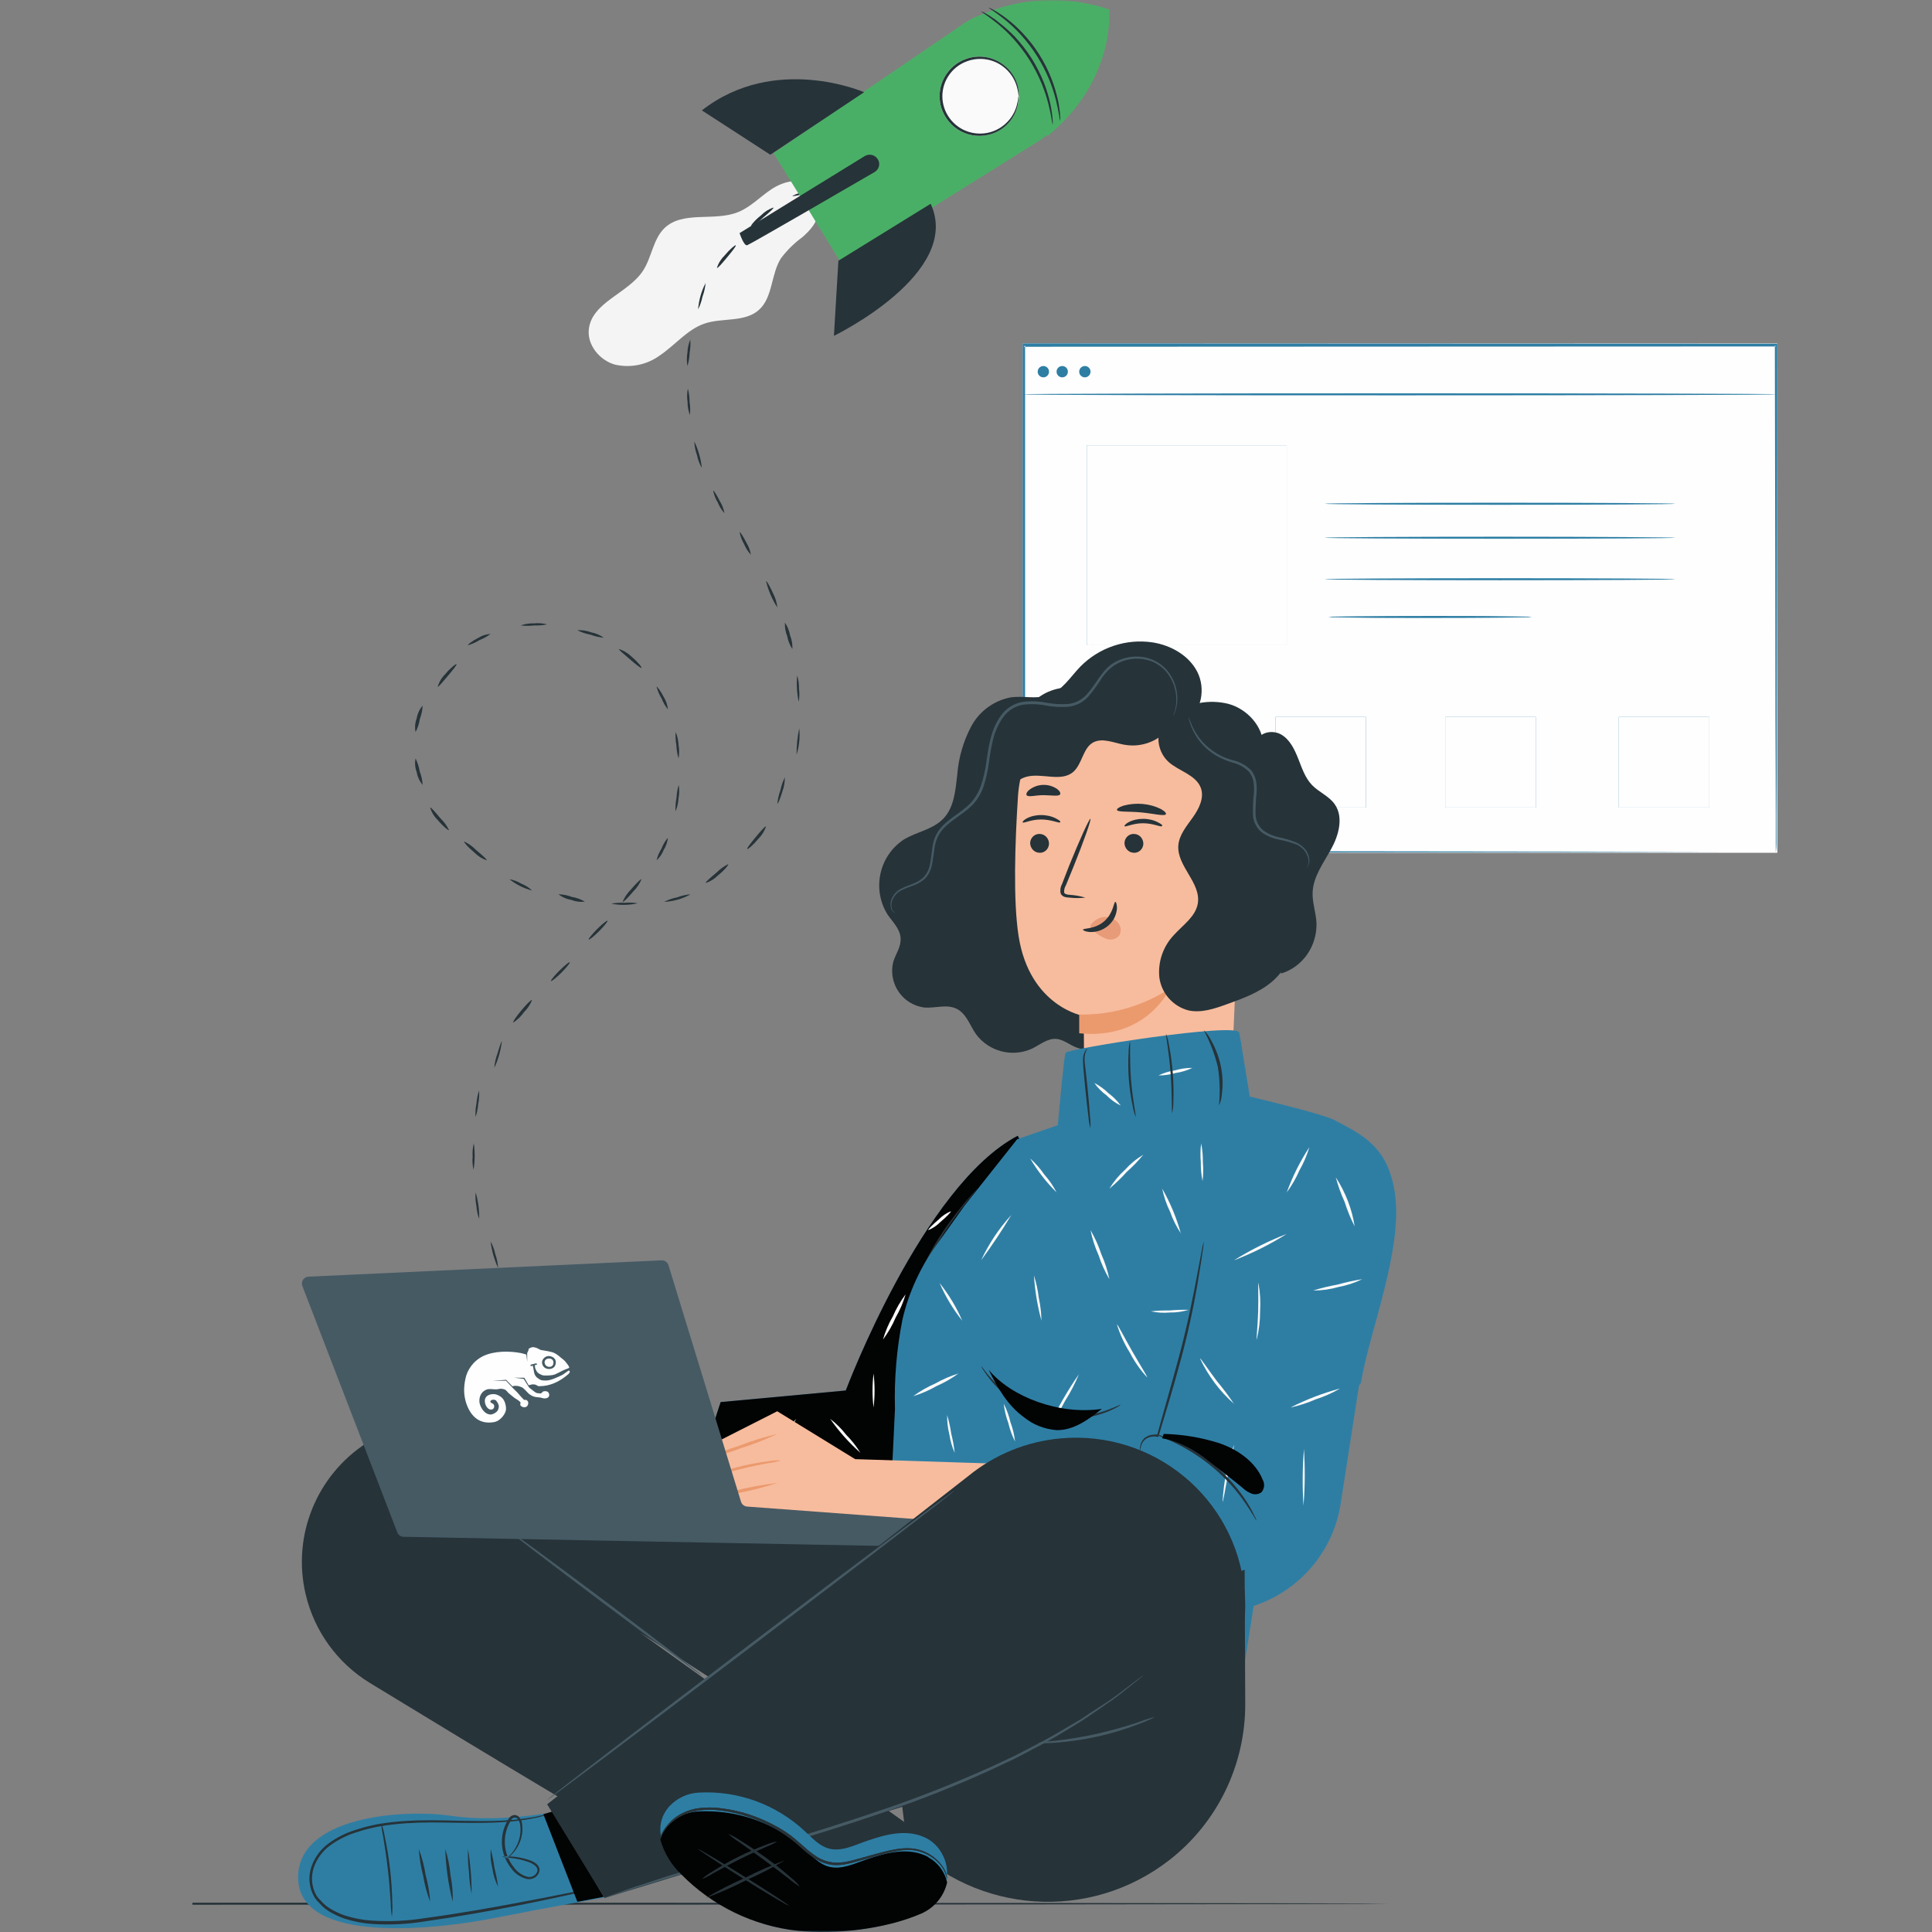 <?xml version="1.0" encoding="UTF-8"?>
<svg width="512px" height="512px" viewBox="0 0 512 512" version="1.1" xmlns="http://www.w3.org/2000/svg" xmlns:xlink="http://www.w3.org/1999/xlink">
    <rect x="0" y="0" width="512" height="512" fill="#808080" stroke="none"/>
    <title>Artboard</title>
    <defs>
        <polygon id="path-1" points="0 512 421 512 421 0 0 0"></polygon>
    </defs>
    <g id="Artboard" stroke="none" stroke-width="1" fill="none" fill-rule="evenodd">
        <g id="Homepage" transform="translate(51, 0)">
            <path d="M0,504.228 C175.153,504.228 317,504.353 317,504.5 C317,504.647 175.125,504.772 0,504.772" id="Fill-1" fill="#263339"></path>
            <mask id="mask-2" fill="white">
                <use xlink:href="#path-1"></use>
            </mask>
            <g id="Clip-4"></g>
            <polygon id="Fill-3" fill="#FEFEFE" mask="url(#mask-2)" points="220 226 420 226 420 91 220 91"></polygon>
            <path d="M419.589,225.835 L419.589,223.391 L419.589,216.308 C419.589,210.095 419.589,200.97 419.507,189.302 C419.507,165.955 419.425,132.419 419.356,91.539 L419.644,91.815 L220.301,91.897 L220.658,91.539 L220.658,225.835 L220.33,225.503 L363.959,225.67 L404.99,225.753 L415.898,225.753 L418.725,225.753 L415.98,225.753 L405.126,225.753 L364.165,225.835 L220.33,226 L220,226 L220,225.67 L220,91.373 L220,91 L220.37,91 L419.714,91.083 L420,91.083 L420,91.373 C420,132.337 419.891,165.929 419.85,189.302 C419.85,200.956 419.85,210.012 419.781,216.253 L419.781,223.295 C419.781,224.896 419.589,225.835 419.589,225.835" id="Fill-5" fill="#2E7EA4" mask="url(#mask-2)"></path>
            <path d="M220,104.5 C220,104.344 264.778,104.229 319.999,104.229 C375.221,104.229 420,104.344 420,104.5 C420,104.657 375.235,104.771 319.999,104.771 C264.763,104.771 220,104.698 220,104.5" id="Fill-6" fill="#2E7EA4" mask="url(#mask-2)"></path>
            <path d="M227,98.501 C227,99.329 226.329,100 225.5,100 C224.671,100 224,99.329 224,98.501 C224,97.671 224.671,97 225.5,97 L225.512,97 C226.335,97 227,97.666 227,98.487 L227,98.501 Z" id="Fill-7" fill="#2E7EA4" mask="url(#mask-2)"></path>
            <path d="M232,98.501 C232,99.329 231.329,100 230.5,100 C229.671,100 229,99.329 229,98.501 C229,97.671 229.673,97 230.5,97 L230.512,97 C231.335,97 232,97.666 232,98.487 L232,98.501 Z" id="Fill-8" fill="#2E7EA4" mask="url(#mask-2)"></path>
            <path d="M238,98.501 C238,99.329 237.329,100 236.5,100 C235.673,100 235,99.329 235,98.501 C235,97.671 235.673,97 236.5,97 L236.512,97 C237.335,97 238,97.666 238,98.487 L238,98.501 Z" id="Fill-9" fill="#2E7EA4" mask="url(#mask-2)"></path>
            <polygon id="Fill-10" fill="#2E7EA4" mask="url(#mask-2)" points="237 171 290 171 290 118 237 118"></polygon>
            <path d="M393,133.5 C393,133.656 372.174,133.772 346.499,133.772 C320.826,133.772 300,133.656 300,133.5 C300,133.344 320.826,133.228 346.499,133.228 C372.174,133.228 393,133.355 393,133.5" id="Fill-11" fill="#2E7EA4" mask="url(#mask-2)"></path>
            <path d="M393,142.5 C393,142.646 372.174,142.771 346.499,142.771 C320.826,142.771 300,142.646 300,142.5 C300,142.354 320.826,142.229 346.499,142.229 C372.174,142.229 393,142.386 393,142.5" id="Fill-12" fill="#2E7EA4" mask="url(#mask-2)"></path>
            <path d="M393,153.5 C393,153.646 372.174,153.771 346.499,153.771 C320.826,153.771 300,153.646 300,153.5 C300,153.354 320.826,153.229 346.499,153.229 C372.174,153.229 393,153.344 393,153.5" id="Fill-13" fill="#2E7EA4" mask="url(#mask-2)"></path>
            <path d="M355,163.5 C354.298,163.584 353.587,163.619 352.876,163.603 L347.085,163.688 C342.2,163.739 335.448,163.772 328.006,163.772 C320.565,163.772 313.798,163.772 308.914,163.688 L303.123,163.603 C302.412,163.619 301.702,163.584 301,163.5 C301.702,163.415 302.412,163.381 303.123,163.395 L308.914,163.312 C313.798,163.26 320.55,163.228 328.006,163.228 C335.461,163.228 342.2,163.228 347.085,163.312 L352.876,163.395 C353.587,163.381 354.298,163.415 355,163.5" id="Fill-14" fill="#2E7EA4" mask="url(#mask-2)"></path>
            <polygon id="Fill-15" fill="#2E7EA4" mask="url(#mask-2)" points="241 214 265 214 265 190 241 190"></polygon>
            <polygon id="Fill-16" fill="#2E7EA4" mask="url(#mask-2)" points="287 214 311 214 311 190 287 190"></polygon>
            <polygon id="Fill-17" fill="#2E7EA4" mask="url(#mask-2)" points="332 214 356 214 356 190 332 190"></polygon>
            <polygon id="Fill-18" fill="#2E7EA4" mask="url(#mask-2)" points="378 214 402 214 402 190 378 190"></polygon>
            <polygon id="Fill-19" fill="#FEFEFE" mask="url(#mask-2)" points="237 171 290 171 290 118 237 118"></polygon>
            <polygon id="Fill-20" fill="#FEFEFE" mask="url(#mask-2)" points="287 214 311 214 311 190 287 190"></polygon>
            <polygon id="Fill-21" fill="#FEFEFE" mask="url(#mask-2)" points="332 214 356 214 356 190 332 190"></polygon>
            <polygon id="Fill-22" fill="#FEFEFE" mask="url(#mask-2)" points="378 214 402 214 402 190 378 190"></polygon>
            <path d="M163.344,49.024 C160.368,47.023 156.282,48.237 153.307,50.238 C150.331,52.239 147.821,54.971 144.46,56.267 C138.207,58.709 129.993,55.813 125.137,60.406 C122.052,63.359 121.737,68.216 119.378,71.788 C115.4,77.804 105.855,80.068 105.046,87.242 C104.567,91.381 107.857,95.438 111.903,96.609 C116.038,97.587 120.39,96.71 123.835,94.208 C127.949,91.449 131.117,87.31 135.751,85.737 C140.388,84.164 146.353,85.476 150.097,82.15 C153.841,78.825 153.279,72.686 155.967,68.436 C157.583,66.3 159.499,64.413 161.659,62.835 C163.674,61.082 165.594,58.916 165.937,56.254 C166.28,53.591 165.195,49.052 163.372,48.954" id="Fill-23" fill="#F4F4F4" mask="url(#mask-2)"></path>
            <path d="M85.048,342.011 C85.227,341.912 85.78,342.481 86.305,343.291 C86.83,344.103 87.12,344.871 86.953,344.985 C86.788,345.1 86.235,344.531 85.697,343.704 C85.159,342.88 84.882,342.126 85.048,342.011" id="Fill-24" fill="#263339" mask="url(#mask-2)"></path>
            <path d="M79,329 C79.568,329.99 79.994,331.13 80.253,332.356 C80.668,333.488 80.923,334.726 81,336 C80.005,333.89 79.325,331.505 79,329" id="Fill-25" fill="#263339" mask="url(#mask-2)"></path>
            <path d="M75.048,316 C75.716,318.218 76.038,320.602 75.996,323 C75.579,321.936 75.328,320.771 75.256,319.571 C75.012,318.412 74.942,317.197 75.048,316" id="Fill-26" fill="#263339" mask="url(#mask-2)"></path>
            <path d="M74.564,303 C74.894,305.315 74.87,307.697 74.491,310 C74.225,308.869 74.143,307.675 74.251,306.499 C74.168,305.317 74.276,304.124 74.564,303" id="Fill-27" fill="#263339" mask="url(#mask-2)"></path>
            <path d="M75.974,289 C76.047,290.206 75.964,291.424 75.731,292.578 C75.641,293.781 75.401,294.945 75.025,296 C74.953,294.794 75.036,293.576 75.27,292.421 C75.361,291.219 75.601,290.057 75.974,289" id="Fill-28" fill="#263339" mask="url(#mask-2)"></path>
            <path d="M82,276.005 C81.666,278.529 80.984,280.914 80,283 C80.101,281.708 80.369,280.461 80.79,279.334 C81.36,277.384 81.87,275.898 82,276.005" id="Fill-29" fill="#263339" mask="url(#mask-2)"></path>
            <path d="M90,265.01 C89.538,266.202 88.809,267.298 87.861,268.235 C87.107,269.297 86.152,270.233 85.035,271 C84.801,270.866 85.771,269.425 87.16,267.774 C88.545,266.124 89.75,264.876 90,265.01" id="Fill-30" fill="#263339" mask="url(#mask-2)"></path>
            <path d="M99.984,255.015 C100.141,255.151 99.148,256.386 97.78,257.757 C96.413,259.126 95.175,260.114 95.017,259.989 C94.857,259.866 95.852,258.62 97.233,257.249 C98.615,255.878 99.84,254.865 99.984,255.015" id="Fill-31" fill="#263339" mask="url(#mask-2)"></path>
            <path d="M109.984,244.013 C110.139,244.151 109.134,245.394 107.76,246.776 C106.387,248.158 105.154,249.125 105.013,248.987 C104.872,248.848 105.863,247.605 107.237,246.223 C108.61,244.842 109.843,243.875 109.984,244.013" id="Fill-32" fill="#263339" mask="url(#mask-2)"></path>
            <path d="M119,233.008 C118.502,234.224 117.759,235.327 116.814,236.251 C115.43,237.921 114.172,239.141 114,238.987 C114.512,237.78 115.254,236.677 116.186,235.743 C117.553,234.166 118.812,232.884 119,233.008" id="Fill-33" fill="#263339" mask="url(#mask-2)"></path>
            <path d="M126,222 C125.882,223.144 125.505,224.242 124.899,225.209 C124.484,226.277 123.834,227.233 123,228 C123.256,226.891 123.698,225.836 124.31,224.885 C124.711,223.832 125.283,222.856 126,222" id="Fill-34" fill="#263339" mask="url(#mask-2)"></path>
            <path d="M128.861,208 C129.062,209.179 129.045,210.409 128.809,211.578 C128.751,212.791 128.477,213.965 128.015,215 C127.961,213.809 128.052,212.615 128.283,211.465 C128.339,210.274 128.534,209.104 128.861,208" id="Fill-35" fill="#263339" mask="url(#mask-2)"></path>
            <path d="M128.047,194 C128.51,195.034 128.776,196.207 128.819,197.415 C129.034,198.593 129.034,199.823 128.819,201 C128.491,199.893 128.3,198.719 128.256,197.529 C128.046,196.375 127.975,195.184 128.047,194" id="Fill-36" fill="#263339" mask="url(#mask-2)"></path>
            <path d="M123,182.007 C123.151,181.898 124.076,183.087 124.911,184.744 C125.514,185.717 125.889,186.836 126,188 C125.302,187.13 124.739,186.147 124.329,185.086 C123.743,184.139 123.294,183.1 123,182.007" id="Fill-37" fill="#263339" mask="url(#mask-2)"></path>
            <path d="M113.01,172 C114.282,172.398 115.438,173.096 116.379,174.034 C118.049,175.432 119.141,176.83 118.985,176.986 C118.829,177.14 117.425,176.022 115.864,174.655 C114.305,173.289 112.868,172.186 113.01,172" id="Fill-38" fill="#263339" mask="url(#mask-2)"></path>
            <path d="M102,167.012 C103.261,166.948 104.52,167.141 105.671,167.576 C106.906,167.815 108.051,168.303 109,169 C107.76,168.885 106.553,168.606 105.419,168.178 C104.209,167.953 103.051,167.56 102,167.012" id="Fill-39" fill="#263339" mask="url(#mask-2)"></path>
            <path d="M87,165.749 C88.074,165.35 89.265,165.163 90.464,165.205 C91.655,165.074 92.871,165.168 94,165.477 C92.86,165.698 91.682,165.789 90.506,165.749 C89.345,165.886 88.162,165.886 87,165.749" id="Fill-40" fill="#263339" mask="url(#mask-2)"></path>
            <path d="M73.009,171 C72.886,170.848 74.06,169.894 75.738,169.055 C76.705,168.439 77.831,168.074 79,168 C78.11,168.67 77.121,169.219 76.066,169.628 C75.126,170.224 74.096,170.687 73.009,171" id="Fill-41" fill="#263339" mask="url(#mask-2)"></path>
            <path d="M65,181.994 C65.356,180.739 66.043,179.589 67.004,178.647 C68.389,176.967 69.822,175.863 69.984,176.014 C70.148,176.166 69.023,177.528 67.671,179.132 C66.319,180.738 65.195,182.099 65,181.994" id="Fill-42" fill="#263339" mask="url(#mask-2)"></path>
            <path d="M59.131,194 C58.885,192.787 58.987,191.536 59.429,190.37 C59.627,189.141 60.167,187.98 61,187 C60.952,188.209 60.702,189.403 60.262,190.542 C60.081,191.742 59.699,192.908 59.131,194" id="Fill-43" fill="#263339" mask="url(#mask-2)"></path>
            <path d="M61,208 C60.173,207.018 59.636,205.857 59.439,204.629 C58.991,203.465 58.884,202.213 59.127,201 C59.668,202.099 60.041,203.261 60.235,204.457 C60.674,205.597 60.931,206.791 61,208" id="Fill-44" fill="#263339" mask="url(#mask-2)"></path>
            <path d="M68,219.987 C67.813,220.134 66.392,218.986 65.003,217.308 C64.034,216.363 63.348,215.23 63,214.006 C63.223,213.903 64.352,215.228 65.723,216.865 C66.674,217.791 67.444,218.846 68,219.987" id="Fill-45" fill="#263339" mask="url(#mask-2)"></path>
            <path d="M77.99,228 C76.749,227.57 75.62,226.853 74.687,225.905 C73.012,224.524 71.859,223.175 72.014,223 C73.186,223.565 74.256,224.332 75.178,225.27 C76.822,226.636 78.128,227.81 77.99,228" id="Fill-46" fill="#263339" mask="url(#mask-2)"></path>
            <path d="M90,236 C87.808,235.425 85.763,234.403 84,233 C85.123,233.19 86.197,233.594 87.162,234.189 C88.223,234.599 89.189,235.215 90,236" id="Fill-47" fill="#263339" mask="url(#mask-2)"></path>
            <path d="M104,238.944 C102.774,239.096 101.535,238.936 100.377,238.478 C99.157,238.283 97.999,237.776 97,237 C98.215,237.019 99.421,237.256 100.565,237.7 C101.77,237.892 102.933,238.313 104,238.944" id="Fill-48" fill="#263339" mask="url(#mask-2)"></path>
            <path d="M118,239.381 C115.726,239.902 113.301,239.939 111,239.485 C112.137,239.261 113.316,239.184 114.486,239.256 C115.659,239.152 116.847,239.194 118,239.381" id="Fill-49" fill="#263339" mask="url(#mask-2)"></path>
            <path d="M132,237 C129.952,238.181 127.524,238.874 125,239 C126.05,238.455 127.207,238.055 128.425,237.817 C129.549,237.384 130.759,237.109 132,237" id="Fill-50" fill="#263339" mask="url(#mask-2)"></path>
            <path d="M141.987,229 C142.137,229.18 140.991,230.639 139.313,231.949 C138.377,232.905 137.243,233.609 136.008,234 C135.886,233.785 137.2,232.654 138.846,231.278 C139.776,230.341 140.835,229.573 141.987,229" id="Fill-51" fill="#263339" mask="url(#mask-2)"></path>
            <path d="M152,219.008 C151.616,220.233 150.915,221.361 149.959,222.297 C148.581,223.972 147.203,225.123 147.02,224.99 C146.839,224.854 147.917,223.494 149.277,221.835 C150.639,220.173 151.784,218.888 152,219.008" id="Fill-52" fill="#263339" mask="url(#mask-2)"></path>
            <path d="M157,206 C156.996,207.288 156.772,208.555 156.347,209.694 C155.791,211.653 155.139,213.1 155,212.995 C155.129,211.741 155.407,210.529 155.824,209.406 C156.081,208.189 156.477,207.037 157,206" id="Fill-53" fill="#263339" mask="url(#mask-2)"></path>
            <path d="M160.816,193 C161.043,195.377 160.797,197.793 160.105,200 C160.077,197.631 160.316,195.27 160.816,193" id="Fill-54" fill="#263339" mask="url(#mask-2)"></path>
            <path d="M160.263,179.015 C160.603,180.108 160.767,181.287 160.743,182.472 C160.893,183.643 160.868,184.842 160.67,186 C160.18,183.729 160.041,181.346 160.263,179 L160.263,179.015 Z" id="Fill-55" fill="#263339" mask="url(#mask-2)"></path>
            <path d="M157.009,165 C157.71,166.031 158.18,167.191 158.386,168.405 C158.842,169.551 159.046,170.775 158.991,172 C158.298,170.966 157.829,169.806 157.614,168.594 C157.16,167.449 156.953,166.225 157.009,165" id="Fill-56" fill="#263339" mask="url(#mask-2)"></path>
            <path d="M152,154.006 C152.185,153.898 153.039,155.377 153.892,157.301 C154.494,158.438 154.871,159.698 155,161 C153.639,158.872 152.625,156.505 152,154.006" id="Fill-57" fill="#263339" mask="url(#mask-2)"></path>
            <path d="M145,141.007 C145.157,140.895 145.951,142.166 146.795,143.801 C147.38,144.761 147.79,145.85 148,147 C147.249,146.215 146.641,145.265 146.205,144.207 C145.628,143.24 145.219,142.153 145,141.007" id="Fill-58" fill="#263339" mask="url(#mask-2)"></path>
            <path d="M138,130.005 C138.161,129.909 138.947,131.182 139.771,132.825 C140.365,133.783 140.781,134.863 141,136 C140.247,135.197 139.645,134.234 139.229,133.167 C138.628,132.218 138.211,131.142 138,130.005" id="Fill-59" fill="#263339" mask="url(#mask-2)"></path>
            <path d="M133,117 C134.034,119.123 134.716,121.509 135,124 C134.395,123.007 133.958,121.857 133.72,120.626 C133.294,119.493 133.048,118.26 133,117" id="Fill-60" fill="#263339" mask="url(#mask-2)"></path>
            <path d="M131.284,103 C131.592,104.112 131.747,105.291 131.744,106.478 C131.926,107.637 131.957,108.827 131.838,110 C131.427,108.934 131.212,107.75 131.211,106.55 C131.03,105.376 131.055,104.159 131.284,103" id="Fill-61" fill="#263339" mask="url(#mask-2)"></path>
            <path d="M131.94,90 C132.023,91.184 131.96,92.38 131.753,93.536 C131.714,94.727 131.52,95.901 131.177,97 C130.975,95.824 130.975,94.599 131.177,93.422 C131.229,92.217 131.49,91.044 131.94,90" id="Fill-62" fill="#263339" mask="url(#mask-2)"></path>
            <path d="M136,75 C135.868,76.263 135.588,77.483 135.172,78.606 C134.914,79.826 134.519,80.973 134,82 C134.22,79.444 134.912,77.025 136,75" id="Fill-63" fill="#263339" mask="url(#mask-2)"></path>
            <path d="M143.98,65.011 C144.16,65.161 143.085,66.519 141.718,68.163 C140.351,69.805 139.196,71.176 139,70.981 C139.386,69.743 140.09,68.61 141.05,67.679 C142.435,66.021 143.818,64.875 143.98,65.011" id="Fill-64" fill="#263339" mask="url(#mask-2)"></path>
            <path d="M153.992,55 C154.114,55.196 152.8,56.356 151.17,57.728 C150.243,58.675 149.177,59.443 148.013,60 C147.863,59.822 149.025,58.367 150.687,57.059 C151.623,56.101 152.758,55.396 153.992,55" id="Fill-65" fill="#263339" mask="url(#mask-2)"></path>
            <path d="M166,50 C164.975,50.511 163.825,50.904 162.603,51.162 C161.485,51.578 160.269,51.862 159.006,52 C158.899,51.869 160.346,51.243 162.298,50.687 C163.428,50.262 164.699,50.025 166,50" id="Fill-66" fill="#263339" mask="url(#mask-2)"></path>
            <path d="M176,46.258 C176,46.404 175.378,46.634 174.561,46.759 C173.745,46.884 173.038,46.884 173.002,46.759 C172.964,46.634 173.611,46.383 174.439,46.247 C175.268,46.112 176,46.112 176,46.258" id="Fill-67" fill="#263339" mask="url(#mask-2)"></path>
            <path d="M204,6.659 C204,6.659 220.33,-4.961 242.947,2.499 C242.947,2.499 244.798,21.164 226.672,36" id="Fill-68" fill="#4AAF66" mask="url(#mask-2)"></path>
            <path d="M154,40.585 C154.682,41.625 172.082,70 172.082,70 L224.305,37.345 C232.903,31.968 235.577,20.535 230.279,11.809 C230.008,11.363 229.717,10.928 229.41,10.506 C223.594,2.541 212.637,0.626 204.533,6.157 L154,40.585 Z" id="Fill-69" fill="#4AAF66" mask="url(#mask-2)"></path>
            <path d="M171.184,69.099 L170,89 C170,89 204.16,72.439 195.633,54 L171.184,69.099 Z" id="Fill-70" fill="#263339" mask="url(#mask-2)"></path>
            <path d="M178,24.438 C178,24.438 154.41,14.111 135,29.254 L153.135,41 L178,24.438 Z" id="Fill-71" fill="#263339" mask="url(#mask-2)"></path>
            <path d="M178.161,41.361 L145,61.771 C145,61.771 146.136,65.281 147.023,64.982 C147.909,64.682 172.703,50.287 180.781,45.592 C181.965,44.901 182.353,43.396 181.649,42.235 C181.585,42.129 181.512,42.027 181.433,41.931 C180.645,40.958 179.242,40.713 178.161,41.361" id="Fill-72" fill="#263339" mask="url(#mask-2)"></path>
            <path d="M198.281,23.096 C199.61,17.451 205.26,13.954 210.904,15.281 C216.548,16.61 220.046,22.26 218.719,27.904 C217.39,33.548 211.74,37.046 206.096,35.719 C200.452,34.39 196.954,28.74 198.281,23.096" id="Fill-73" fill="#FAFAFA" mask="url(#mask-2)"></path>
            <path d="M218.953,25.5 C218.873,25.5 218.953,24.593 218.498,23.048 C217.901,20.861 216.581,18.94 214.752,17.589 C213.509,16.661 212.066,16.036 210.538,15.765 C208.787,15.455 206.988,15.611 205.319,16.219 C203.453,16.874 201.831,18.077 200.663,19.667 C198.094,23.135 198.094,27.863 200.663,31.331 C201.82,32.912 203.421,34.118 205.265,34.793 C206.934,35.4 208.733,35.557 210.484,35.246 C212.012,34.975 213.456,34.349 214.698,33.422 C216.524,32.069 217.844,30.147 218.446,27.963 C218.859,26.419 218.82,25.5 218.899,25.5 C218.933,25.72 218.933,25.944 218.899,26.164 C218.895,26.793 218.82,27.418 218.671,28.028 C217.746,31.99 214.563,35.037 210.549,35.805 C206.56,36.583 202.478,34.994 200.074,31.731 C197.309,28.031 197.309,22.967 200.074,19.266 C201.312,17.583 203.033,16.312 205.011,15.618 C208.382,14.404 212.144,15.003 214.966,17.203 C216.882,18.642 218.228,20.707 218.766,23.036 C218.913,23.646 218.989,24.272 218.992,24.899 C219.01,25.101 218.996,25.303 218.953,25.5" id="Fill-74" fill="#263339" mask="url(#mask-2)"></path>
            <path d="M229.961,32 C229.826,32 229.674,29.929 228.872,26.692 C228.398,24.798 227.792,22.941 227.061,21.133 C225.249,16.723 222.686,12.673 219.496,9.17 C218.188,7.746 216.782,6.419 215.289,5.198 C212.718,3.127 210.935,2.125 211.002,2 C211.456,2.157 211.89,2.366 212.295,2.626 C212.796,2.891 213.282,3.184 213.752,3.502 C214.296,3.875 214.936,4.265 215.589,4.793 C217.153,5.969 218.615,7.279 219.957,8.712 C223.283,12.214 225.9,16.349 227.66,20.885 C228.379,22.727 228.95,24.627 229.362,26.567 C229.565,27.386 229.648,28.149 229.756,28.817 C229.846,29.384 229.906,29.954 229.934,30.528 C230.012,31.014 230.021,31.511 229.961,32" id="Fill-75" fill="#263339" mask="url(#mask-2)"></path>
            <path d="M227.977,33 C227.843,33 227.683,30.941 226.877,27.711 C226.397,25.827 225.793,23.978 225.063,22.177 C224.147,19.981 223.056,17.866 221.799,15.852 C220.52,13.857 219.083,11.97 217.503,10.21 C216.193,8.779 214.784,7.443 213.285,6.216 C210.721,4.131 208.935,3.123 209.002,3 C209.474,3.157 209.925,3.372 210.345,3.641 C210.841,3.905 211.321,4.202 211.781,4.527 C212.333,4.894 212.977,5.303 213.622,5.89 C215.168,7.058 216.623,8.347 217.973,9.747 C219.61,11.512 221.089,13.424 222.39,15.458 C223.663,17.51 224.754,19.672 225.653,21.919 C226.373,23.758 226.942,25.654 227.36,27.589 C227.56,28.406 227.641,29.169 227.748,29.823 C227.847,30.387 227.91,30.957 227.937,31.527 C228.004,32.015 228.018,32.508 227.977,33" id="Fill-76" fill="#263339" mask="url(#mask-2)"></path>
            <path d="M288.468,258 C294.213,256.283 298.094,250.723 297.879,244.518 C297.72,241.753 296.747,239.181 296.854,236.47 C297.028,232.323 299.716,228.714 301.74,225.064 C303.763,221.413 305.107,216.615 302.751,213.187 C301.234,210.959 298.531,209.964 296.681,208.029 C294.831,206.092 294.018,203.507 293.034,201.032 C292.049,198.557 290.811,195.999 288.575,194.686 C286.339,193.373 282.919,193.939 282,196.441" id="Fill-77" fill="#263339" mask="url(#mask-2)"></path>
            <path d="M263.421,191.057 C267.528,188.428 268.515,182.355 266.283,178.02 C264.05,173.683 259.341,171.041 254.548,170.256 C247.477,169.175 240.318,171.559 235.285,176.671 C232.644,179.425 230.493,182.989 226.908,184.242 C223.757,185.357 220.265,184.352 216.954,184.793 C212.479,185.606 208.609,188.409 206.424,192.419 C204.304,196.403 203.031,200.786 202.686,205.291 C202.208,209.421 201.879,213.895 199.059,216.882 C196.238,219.868 191.925,220.419 188.503,222.497 C181.946,226.843 180.038,235.656 184.204,242.349 C185.574,244.331 187.518,246.161 187.667,248.572 C187.818,250.981 186.408,252.7 185.738,254.848 C184.402,260.093 187.549,265.431 192.765,266.774 C193.2,266.886 193.642,266.966 194.089,267.018 C196.936,267.184 199.976,266.068 202.537,267.348 C205.097,268.628 206.014,271.697 207.63,274.039 C211.068,278.689 217.267,280.296 222.512,277.892 C224.606,276.86 226.619,275.14 228.905,275.318 C231.192,275.498 233.014,277.466 235.34,277.906 C238.339,278.485 241.172,276.268 242.953,273.777 C244.732,271.286 245.978,268.353 248.252,266.315 C251.236,263.646 255.425,262.999 259.203,261.691 C275.32,256.09 283.869,238.414 278.297,222.21 C277.827,220.841 277.262,219.507 276.607,218.217" id="Fill-78" fill="#263339" mask="url(#mask-2)"></path>
            <path d="M273.125,196.004 C276.524,196.374 279.076,199.289 278.998,202.714 L275.065,291.818 C274.899,302.343 259.549,308.254 248.299,307.992 C236.937,307.73 236.579,302.15 236.428,292.134 C236.194,275.406 236.223,269.123 236.208,269.221 C236.194,269.317 221.862,266.81 218.932,248.043 C217.473,238.702 217.968,223.408 218.782,210.911 C219.523,199.656 227.034,185.864 238.188,187.074 L273.125,196.004 Z" id="Fill-79" fill="#F7BC9D" mask="url(#mask-2)"></path>
            <path d="M222,223.351 C221.992,224.761 223.057,225.928 224.413,225.992 C225.735,226.102 226.891,225.078 226.995,223.706 C226.997,223.687 226.998,223.668 227,223.65 C227.023,222.239 225.959,221.065 224.6,221.008 C223.272,220.899 222.109,221.929 222.003,223.309 C222.003,223.321 222.001,223.337 222,223.351" id="Fill-80" fill="#263339" mask="url(#mask-2)"></path>
            <path d="M220.041,217.963 C220.357,218.209 222.25,217.158 224.947,217.17 C227.643,217.18 229.609,218.188 229.909,217.941 C230.211,217.695 229.737,217.394 228.878,216.922 C227.712,216.315 226.324,215.993 224.904,216 C223.502,215.991 222.136,216.317 221.002,216.933 C220.171,217.405 219.884,217.856 220.041,217.963" id="Fill-81" fill="#263339" mask="url(#mask-2)"></path>
            <path d="M247,223.351 C246.99,224.761 248.057,225.928 249.413,225.992 C250.735,226.102 251.891,225.078 251.995,223.706 C251.997,223.687 251.998,223.668 252,223.65 C252.023,222.233 250.949,221.058 249.586,221.008 C248.265,220.899 247.109,221.923 247.004,223.294 C247.003,223.314 247.001,223.331 247,223.351" id="Fill-82" fill="#263339" mask="url(#mask-2)"></path>
            <path d="M247.041,218.963 C247.357,219.209 249.25,218.158 251.947,218.169 C254.643,218.179 256.608,219.241 256.909,218.941 C257.211,218.641 256.737,218.394 255.878,217.922 C254.712,217.315 253.324,216.993 251.904,217 C250.504,216.997 249.139,217.322 248.002,217.933 C247.171,218.416 246.884,218.856 247.041,218.963" id="Fill-83" fill="#263339" mask="url(#mask-2)"></path>
            <path d="M236.625,237.88 C235.26,237.468 233.847,237.216 232.416,237.133 C231.744,237.067 231.099,236.934 231.015,236.506 C230.96,235.845 231.121,235.183 231.478,234.611 C232.109,233.064 232.783,231.436 233.469,229.743 C236.273,222.804 238.265,217.096 237.971,217.001 C237.676,216.908 235.166,222.431 232.361,229.356 C231.702,231.077 231.058,232.704 230.454,234.265 C230.023,235.034 229.893,235.923 230.09,236.773 C230.285,237.232 230.695,237.578 231.197,237.707 C231.572,237.806 231.957,237.86 232.347,237.868 C233.767,238.04 235.203,238.044 236.625,237.88" id="Fill-84" fill="#263339" mask="url(#mask-2)"></path>
            <path d="M235,268.86 C243.431,269.024 251.739,266.649 259,262 C259,262 252.924,275.693 235,273.825 L235,268.86 Z" id="Fill-85" fill="#EB9A6E" mask="url(#mask-2)"></path>
            <path d="M238.313,244.829 C239.314,243.534 240.878,242.854 242.466,243.026 C243.626,243.133 244.692,243.732 245.414,244.686 C246.112,245.616 246.193,246.896 245.622,247.914 C244.758,248.903 243.412,249.256 242.203,248.809 C240.977,248.346 239.848,247.641 238.881,246.733 C238.595,246.508 238.346,246.236 238.147,245.925 C237.951,245.619 237.951,245.221 238.147,244.915" id="Fill-86" fill="#E89B78" mask="url(#mask-2)"></path>
            <path d="M244.582,239 C244.138,239 244.124,241.968 241.622,244.149 C239.119,246.331 236.014,245.946 236,246.375 C236,246.552 236.686,246.954 238.002,246.999 C239.71,247.034 241.375,246.433 242.694,245.307 C243.968,244.237 244.788,242.693 244.981,241.003 C245.081,239.74 244.753,238.985 244.582,239" id="Fill-87" fill="#263339" mask="url(#mask-2)"></path>
            <path d="M245.015,214.661 C245.286,215.267 248.134,214.982 251.468,215.302 C254.8,215.625 257.527,216.348 257.95,215.802 C258.162,215.54 257.692,214.969 256.602,214.375 C253.657,212.92 250.025,212.601 246.741,213.508 C245.515,213.888 244.893,214.375 245.015,214.661" id="Fill-88" fill="#263339" mask="url(#mask-2)"></path>
            <path d="M221.063,210.727 C221.524,211.341 223.339,210.727 225.502,210.727 C227.665,210.727 229.523,211.141 229.942,210.514 C230.136,210.199 229.843,209.586 229.034,209.015 C226.832,207.587 224.003,207.672 221.886,209.229 C221.119,209.8 220.868,210.427 221.063,210.727" id="Fill-89" fill="#263339" mask="url(#mask-2)"></path>
            <path d="M259.818,189.274 C264.107,186.269 269.489,185.269 274.568,186.538 C279.53,187.906 283.645,192.449 283.823,197.483 C283.933,200.767 282.457,204.324 283.974,207.239 C285.49,210.152 288.772,211.206 291.205,213.257 C295.042,216.615 296.102,222.155 293.775,226.693 C291.739,230.428 287.474,233.165 287.117,237.378 C286.777,241.347 290.111,244.698 290.932,248.597 C291.82,252.893 289.442,257.34 286.037,260.199 C282.635,263.058 278.314,264.633 274.104,266.136 C270.822,267.328 267.268,268.532 263.892,267.752 C259.813,266.656 256.793,263.213 256.237,259.023 C255.826,254.889 257.238,250.782 260.106,247.777 C262.498,245.136 265.86,242.905 266.435,239.418 C267.323,233.945 260.872,229.553 261.267,224.08 C261.473,221.262 263.468,218.923 265.122,216.597 C266.776,214.271 268.226,211.355 267.2,208.716 C265.834,205.268 261.364,204.364 258.629,201.875 C256.331,199.711 255.446,196.434 256.347,193.406 C257.36,190.385 259.957,188.169 263.099,187.646" id="Fill-90" fill="#263339" mask="url(#mask-2)"></path>
            <path d="M261.841,184.557 C261.874,191.703 256.222,197.524 249.217,197.559 C248.426,197.563 247.634,197.491 246.854,197.345 C244.02,196.816 240.914,195.357 238.462,196.899 C236.008,198.444 235.736,202.459 233.489,204.503 C230.219,207.407 225.027,204.684 220.873,205.892 C217.672,206.866 215.668,209.978 213.529,212.621 C211.389,215.26 208.216,217.748 205,216.79 C205.097,213.839 205.527,210.911 206.281,208.061 C207.049,205.195 208.763,202.685 211.131,200.958 C212.533,200.215 213.897,199.396 215.218,198.512 C217.944,196.331 218.502,192.508 220.136,189.449 C222.331,185.456 226.277,182.786 230.737,182.278 C234.387,181.903 238.149,183.015 241.636,182.097 C244.265,181.429 246.568,179.693 249.225,179.163 C254.416,178.162 259.239,181.944 263,185.738" id="Fill-91" fill="#263339" mask="url(#mask-2)"></path>
            <path d="M295.359,229.999 C295.698,229.345 295.843,228.608 295.777,227.874 C295.438,225.867 294.001,224.22 292.058,223.612 C290.736,223.144 289.379,222.778 288,222.516 C286.356,222.217 284.794,221.571 283.416,220.621 C281.928,219.418 281.055,217.612 281.037,215.696 C281.016,213.761 281.111,211.829 281.321,209.904 C281.374,208.954 281.324,208.002 281.172,207.063 C280.994,206.185 280.624,205.359 280.089,204.641 C278.879,203.394 277.341,202.512 275.654,202.097 C274.072,201.644 272.554,200.99 271.138,200.148 C269.905,199.409 268.785,198.499 267.81,197.442 C266.386,195.928 265.283,194.141 264.565,192.192 C264.36,191.67 264.201,191.131 264.091,190.58 C264.01,190.202 263.984,190.013 264.01,190 C264.038,189.986 264.254,190.771 264.807,192.097 C266.827,196.781 270.911,200.259 275.857,201.501 C277.67,201.93 279.32,202.87 280.618,204.208 C281.227,205.006 281.653,205.931 281.862,206.914 C282.023,207.906 282.078,208.914 282.023,209.918 C281.822,211.82 281.723,213.729 281.727,215.642 C281.723,217.369 282.492,219.007 283.823,220.107 C285.119,221.009 286.588,221.63 288.136,221.933 C289.518,222.227 290.876,222.63 292.194,223.138 C293.329,223.572 294.321,224.312 295.061,225.277 C295.598,226.019 295.921,226.894 295.993,227.808 C296.031,228.387 295.914,228.964 295.655,229.485 C295.535,229.865 295.372,230.012 295.359,229.999" id="Fill-92" fill="#465A64" mask="url(#mask-2)"></path>
            <path d="M186.305,242 L185.995,241.851 C185.716,241.674 185.481,241.437 185.309,241.157 C184.789,239.954 184.933,238.564 185.685,237.494 C186.142,236.679 186.826,236.016 187.653,235.589 C188.609,235.109 189.596,234.691 190.605,234.337 C191.737,233.953 192.785,233.353 193.69,232.567 C194.609,231.597 195.223,230.375 195.457,229.054 C195.752,227.693 195.846,226.141 196.103,224.562 C196.295,222.868 196.921,221.253 197.922,219.879 C200.051,217.048 203.556,215.537 206.17,212.869 C207.475,211.465 208.456,209.786 209.04,207.954 C209.663,206.022 210.115,204.034 210.388,202.018 C210.954,197.936 211.534,193.388 214.243,189.659 C215.564,187.785 217.547,186.493 219.782,186.052 C221.905,185.745 224.065,185.796 226.17,186.202 C228.137,186.587 230.144,186.705 232.141,186.555 C234.019,186.336 235.755,185.43 237.02,184.01 C239.527,181.288 240.955,177.612 244.041,175.732 C246.82,174.02 250.179,173.552 253.313,174.44 C255.883,175.179 258.067,176.896 259.405,179.231 C260.417,180.966 260.965,182.936 260.996,184.949 C261.032,186.209 260.836,187.464 260.415,188.653 C260.276,189.071 260.09,189.471 259.864,189.849 C259.864,189.849 260.026,189.427 260.281,188.611 C260.633,187.429 260.783,186.196 260.726,184.962 C260.649,183.009 260.084,181.108 259.081,179.436 C257.764,177.221 255.648,175.606 253.179,174.93 C250.177,174.13 246.98,174.622 244.351,176.291 C242.939,177.271 241.734,178.525 240.807,179.981 C239.802,181.564 238.694,183.078 237.491,184.514 C236.814,185.258 236.022,185.887 235.146,186.377 C234.23,186.852 233.242,187.159 232.222,187.291 C230.167,187.45 228.1,187.335 226.076,186.951 C224.046,186.555 221.966,186.5 219.917,186.787 C217.856,187.207 216.029,188.405 214.81,190.136 C213.581,191.891 212.69,193.862 212.182,195.949 C211.695,198.004 211.322,200.086 211.062,202.183 C210.795,204.235 210.345,206.257 209.715,208.226 C209.096,210.152 208.055,211.91 206.669,213.372 C203.907,216.094 200.443,217.62 198.421,220.302 C197.473,221.592 196.869,223.105 196.668,224.699 C196.413,226.251 196.304,227.775 195.968,229.218 C195.713,230.632 195.036,231.934 194.027,232.949 C193.074,233.763 191.971,234.377 190.78,234.757 C189.776,235.091 188.796,235.487 187.841,235.943 C187.063,236.333 186.409,236.936 185.955,237.684 C185.229,238.682 185.045,239.98 185.47,241.143 C185.69,241.48 185.974,241.771 186.305,242" id="Fill-93" fill="#465A64" mask="url(#mask-2)"></path>
            <path d="M139.977,371.563 L173.14,368.496 C173.14,368.496 193.544,314.168 218.701,301 L235,329.766 L200.108,396 L132,396 L139.977,371.563 Z" id="Fill-94" fill="#2E7EA4" mask="url(#mask-2)"></path>
            <path d="M139.977,371.563 L173.14,368.496 C173.14,368.496 193.544,314.168 218.701,301 L235,329.766 L200.108,396 L132,396 L139.977,371.563 Z" id="Fill-95" fill="#020303" mask="url(#mask-2)"></path>
            <path d="M153,386 C154.847,382.435 157.198,379.077 160,376 C158.128,379.553 155.778,382.91 153,386" id="Fill-96" fill="#FAFAFA" mask="url(#mask-2)"></path>
            <path d="M177,385 C173.952,382.296 171.267,379.276 169,376 C170.625,377.258 172.066,378.697 173.291,380.284 C174.724,381.72 175.97,383.303 177,385" id="Fill-97" fill="#FAFAFA" mask="url(#mask-2)"></path>
            <path d="M180.5,373 C180.138,370.02 180.138,366.979 180.5,364 C180.862,366.979 180.862,370.02 180.5,373" id="Fill-98" fill="#FAFAFA" mask="url(#mask-2)"></path>
            <path d="M168.993,392 C167.823,391.751 166.733,391.322 165.787,390.738 C164.121,389.901 162.872,389.127 163.01,389 C164.177,389.262 165.266,389.694 166.217,390.273 C167.8,391.099 169.105,391.873 168.993,392" id="Fill-99" fill="#FAFAFA" mask="url(#mask-2)"></path>
            <path d="M189,343 C188.377,345.129 187.495,347.19 186.37,349.148 C185.491,351.204 184.362,353.166 183,355 C183.605,352.867 184.482,350.803 185.613,348.852 C186.501,346.797 187.637,344.833 189,343" id="Fill-100" fill="#FAFAFA" mask="url(#mask-2)"></path>
            <path d="M200.993,321 C201.108,321.173 199.877,322.439 198.228,323.832 C197.291,324.778 196.197,325.514 195.007,326 C194.892,325.811 196.123,324.544 197.77,323.168 C198.703,322.215 199.799,321.477 200.993,321" id="Fill-101" fill="#FAFAFA" mask="url(#mask-2)"></path>
            <path d="M251,391.562 L268.268,321.983 C271.263,309.868 283.18,302.162 295.485,304.38 C308.151,306.665 316.683,318.61 314.719,331.305 L304.159,399.308 C301.575,413.573 290.216,424.638 275.861,426.87 L262.142,429 L251,391.562 Z" id="Fill-102" fill="#2E7EA4" mask="url(#mask-2)"></path>
            <path d="M305.999,299.998 C304.163,298.597 302.017,297.594 299.717,297.061 C297.228,296.521 294.638,296.521 292.149,297.061 C289.118,297.774 286.303,299.127 283.917,301.013 C278.765,305.041 275.969,310.23 274.035,313.943 C273.089,315.8 272.369,317.328 271.861,318.38 C271.627,318.944 271.339,319.486 271,320 C271.138,319.413 271.338,318.84 271.593,318.288 C272.03,317.197 272.666,315.655 273.556,313.733 C274.599,311.501 275.806,309.341 277.169,307.267 C278.864,304.716 280.974,302.429 283.424,300.486 C285.885,298.512 288.812,297.109 291.965,296.39 C294.552,295.841 297.243,295.872 299.816,296.482 C301.542,296.896 303.163,297.625 304.586,298.629 C304.966,298.904 305.32,299.207 305.646,299.538 C305.9,299.867 306.014,299.984 305.999,299.998" id="Fill-103" fill="#263339" mask="url(#mask-2)"></path>
            <path d="M208,315 C207.866,315.233 207.709,315.451 207.531,315.648 L206.106,317.411 C204.858,318.941 203.098,321.174 201.083,324.052 C195.728,331.504 191.847,339.958 189.654,348.937 C187.33,359.505 187.209,369.398 186.82,376.495 C186.646,380.049 186.484,382.93 186.337,384.914 C186.257,385.851 186.189,386.608 186.135,387.201 C186.118,387.47 186.083,387.736 186.028,388 C185.991,387.736 185.991,387.466 186.028,387.201 C186.028,386.594 186.028,385.822 186.095,384.899 C186.095,382.819 186.243,379.967 186.349,376.48 C186.618,369.398 186.646,359.464 189.036,348.786 C191.231,339.718 195.213,331.208 200.735,323.776 C202.816,320.91 204.643,318.708 205.946,317.232 C206.59,316.489 207.127,315.938 207.477,315.566 C207.635,315.36 207.81,315.173 208,315" id="Fill-104" fill="#263339" mask="url(#mask-2)"></path>
            <path d="M318.625,315.988 C316.723,303.645 309.843,300.697 302.696,296.857 C300.366,295.595 289.114,292.742 280.192,290.588 C279.332,285.254 277.807,275.681 277.418,273.666 C276.945,270.827 231.965,277.917 231.395,278.985 C231.02,279.686 230.007,290.767 229.328,298.187 L218.561,301.903 L204.562,319.568 L197.25,329.825 C192.942,335.744 189.862,342.445 188.19,349.547 C186.619,357.412 185.944,365.424 186.178,373.437 L184,418.694 L278.18,445 L285.395,399.111 L309.676,366.444 C311.743,353.236 320.956,331.157 318.625,315.988" id="Fill-105" fill="#2E7EA4" mask="url(#mask-2)"></path>
            <path d="M237.961,299 C237.687,297.999 237.511,296.963 237.439,295.913 C237.196,294 236.894,291.345 236.604,288.407 C236.465,286.952 236.337,285.564 236.209,284.256 C236.089,283.119 236.02,281.977 236,280.833 C235.99,280.025 236.187,279.232 236.569,278.555 C236.871,278.098 237.126,277.975 237.15,278.004 C237.173,278.03 236.975,278.245 236.767,278.704 C236.504,279.37 236.388,280.103 236.429,280.833 C236.429,281.776 236.639,282.907 236.767,284.19 C236.894,285.47 237.045,286.884 237.207,288.327 C237.498,291.265 237.73,293.933 237.869,295.859 C238.004,296.898 238.035,297.952 237.961,299" id="Fill-106" fill="#263339" mask="url(#mask-2)"></path>
            <path d="M249.979,296 C249.607,295.111 249.341,294.161 249.185,293.183 C248.19,288.537 247.816,283.727 248.084,278.938 C248.091,277.943 248.21,276.955 248.436,276 C248.613,276 248.293,280.52 248.723,286.046 C249.153,291.574 250.156,295.946 249.979,296" id="Fill-107" fill="#263339" mask="url(#mask-2)"></path>
            <path d="M272.041,293 C272.37,289.582 272.266,286.145 271.739,282.746 C270.924,279.386 269.668,276.117 268,273 C268.804,273.766 269.446,274.645 269.902,275.597 C272.448,280.068 273.457,285.071 272.809,290.017 C272.734,291.039 272.476,292.045 272.041,293" id="Fill-108" fill="#263339" mask="url(#mask-2)"></path>
            <path d="M209,334 C211.077,329.543 213.779,325.491 217,322 C214.508,326.144 211.838,330.15 209,334" id="Fill-109" fill="#FAFAFA" mask="url(#mask-2)"></path>
            <path d="M229,316 C226.285,313.31 223.932,310.285 222,307 C223.426,308.272 224.689,309.709 225.767,311.28 C227.041,312.714 228.128,314.299 229,316" id="Fill-110" fill="#FAFAFA" mask="url(#mask-2)"></path>
            <path d="M252,306 C250.647,307.646 249.17,309.178 247.582,310.585 C246.165,312.172 244.633,313.648 243,315 C244.113,313.155 245.491,311.489 247.084,310.059 C248.511,308.458 250.17,307.088 252,306" id="Fill-111" fill="#FAFAFA" mask="url(#mask-2)"></path>
            <path d="M246,293 C244.596,292.301 243.325,291.384 242.244,290.286 C240.983,289.364 239.888,288.254 239,287 C240.402,287.715 241.676,288.637 242.772,289.728 C244.03,290.644 245.12,291.75 246,293" id="Fill-112" fill="#FAFAFA" mask="url(#mask-2)"></path>
            <path d="M265,283 C263.596,283.674 262.101,284.131 260.565,284.35 C259.083,284.791 257.545,285.01 256,285 C257.403,284.33 258.89,283.876 260.421,283.648 C261.909,283.207 263.452,282.989 265,283" id="Fill-113" fill="#FAFAFA" mask="url(#mask-2)"></path>
            <path d="M267.688,313 C267.353,311.378 267.198,309.699 267.228,308.014 C267.079,306.347 267.107,304.656 267.312,303 C267.647,304.621 267.802,306.301 267.772,307.985 C267.921,309.655 267.893,311.342 267.688,313" id="Fill-114" fill="#FAFAFA" mask="url(#mask-2)"></path>
            <path d="M262,326.942 C260.773,325.114 259.794,323.165 259.086,321.137 C258.125,319.168 257.425,317.11 257,315 C259.177,318.818 260.845,322.846 261.967,327 L262,326.942 Z" id="Fill-115" fill="#FAFAFA" mask="url(#mask-2)"></path>
            <path d="M243,339 C241.815,336.998 240.856,334.868 240.142,332.649 C239.178,330.524 238.459,328.292 238,326 C239.175,328.012 240.134,330.146 240.858,332.365 C241.811,334.49 242.528,336.716 243,339" id="Fill-116" fill="#FAFAFA" mask="url(#mask-2)"></path>
            <path d="M225,350 C223.938,346.115 223.266,342.085 223,338 C223.619,339.907 224.051,341.897 224.288,343.93 C224.717,345.911 224.957,347.948 225,350" id="Fill-117" fill="#FAFAFA" mask="url(#mask-2)"></path>
            <path d="M204,350 C201.516,346.873 199.501,343.515 198,340 C200.486,343.127 202.499,346.484 204,350" id="Fill-118" fill="#FAFAFA" mask="url(#mask-2)"></path>
            <path d="M203,364 C201.178,365.315 199.225,366.433 197.172,367.335 C195.22,368.454 193.149,369.349 191,370 C192.819,368.669 194.78,367.545 196.843,366.649 C198.791,365.538 200.856,364.648 203,364" id="Fill-119" fill="#FAFAFA" mask="url(#mask-2)"></path>
            <path d="M202,385 C201.322,383.499 200.845,381.853 200.592,380.133 C200.172,378.482 199.972,376.743 200.003,375 C200.482,376.603 200.847,378.265 201.092,379.96 C201.512,381.599 201.816,383.285 202,385" id="Fill-120" fill="#FAFAFA" mask="url(#mask-2)"></path>
            <path d="M200,400 C198.271,398.937 196.674,397.68 195.244,396.255 C193.649,395.018 192.223,393.589 191,392 C192.729,393.066 194.326,394.322 195.756,395.745 C197.35,396.982 198.777,398.413 200,400" id="Fill-121" fill="#FAFAFA" mask="url(#mask-2)"></path>
            <path d="M228,389 C228,389.209 224.756,390.133 220.907,391.797 C217.058,393.462 214.129,395.168 214,394.987 C215.96,393.342 218.194,392.038 220.605,391.126 C222.926,390.006 225.428,389.287 228,389" id="Fill-122" fill="#FAFAFA" mask="url(#mask-2)"></path>
            <path d="M218,382 C217.217,380.475 216.617,378.831 216.215,377.114 C215.607,375.484 215.199,373.763 215,372 C215.78,373.521 216.377,375.16 216.773,376.871 C217.388,378.505 217.801,380.231 218,382" id="Fill-123" fill="#FAFAFA" mask="url(#mask-2)"></path>
            <path d="M235,364 C233.978,366.514 232.741,368.914 231.304,371.17 C230.065,373.589 228.626,375.874 227,378 C229.27,373.096 231.948,368.434 235,364.074 L235,364 Z" id="Fill-124" fill="#FAFAFA" mask="url(#mask-2)"></path>
            <path d="M252.99,365 C251.166,363.033 249.613,360.807 248.378,358.387 C246.937,356.099 245.799,353.615 245,351.002 C245.194,350.914 246.8,354.149 249.002,358.008 C251.203,361.869 253.157,364.883 252.99,365" id="Fill-125" fill="#FAFAFA" mask="url(#mask-2)"></path>
            <path d="M264,347.116 C262.417,347.612 260.727,347.853 259.026,347.826 C257.342,347.984 255.635,347.878 254,347.512 C255.657,347.337 257.328,347.26 259,347.283 C260.66,347.132 262.33,347.076 264,347.116" id="Fill-126" fill="#FAFAFA" mask="url(#mask-2)"></path>
            <path d="M290,327 C285.557,329.794 280.869,332.14 276,334 C280.451,331.221 285.138,328.879 290,327" id="Fill-127" fill="#FAFAFA" mask="url(#mask-2)"></path>
            <path d="M290,316 C291.529,311.781 293.543,307.755 296,304 C295.364,306.151 294.478,308.22 293.36,310.164 C292.465,312.231 291.338,314.188 290,316" id="Fill-128" fill="#FAFAFA" mask="url(#mask-2)"></path>
            <path d="M308,325 C306.924,322.899 306.035,320.739 305.343,318.535 C304.369,316.406 303.586,314.221 303,312 C305.614,316.054 307.307,320.458 308,325" id="Fill-129" fill="#FAFAFA" mask="url(#mask-2)"></path>
            <path d="M310,339 C308.015,339.975 305.881,340.676 303.666,341.077 C301.511,341.695 299.261,342.006 297,342 C299.116,341.343 301.282,340.818 303.478,340.427 C305.613,339.819 307.791,339.342 310,339" id="Fill-130" fill="#FAFAFA" mask="url(#mask-2)"></path>
            <path d="M282.031,355 C281.884,355 282.307,351.645 282.425,347.514 C282.543,343.382 282.347,340.026 282.494,340 C282.949,342.461 283.099,345.011 282.937,347.54 C282.947,350.08 282.64,352.603 282.031,355" id="Fill-131" fill="#FAFAFA" mask="url(#mask-2)"></path>
            <path d="M276,372 C272.275,368.738 269.21,364.652 267,360.004 C267.18,359.881 269.008,362.711 271.499,366.017 C273.095,367.923 274.596,369.92 276,372" id="Fill-132" fill="#FAFAFA" mask="url(#mask-2)"></path>
            <path d="M304,368.042 C302.008,369.195 299.877,370.136 297.652,370.844 C295.528,371.784 293.297,372.508 291,373 C295.12,370.899 299.48,369.222 304,368 L304,368.042 Z" id="Fill-133" fill="#FAFAFA" mask="url(#mask-2)"></path>
            <path d="M294.437,399 C294.121,394.006 294.159,388.984 294.552,384 C294.883,388.993 294.844,394.016 294.437,399" id="Fill-134" fill="#FAFAFA" mask="url(#mask-2)"></path>
            <path d="M273,398 C273.272,392.815 274.282,387.734 275.982,383 C276.132,383.066 275.314,386.359 274.496,390.493 C273.678,394.625 273.161,398.04 273,398" id="Fill-135" fill="#FAFAFA" mask="url(#mask-2)"></path>
            <path d="M274,405.058 C274,405.215 270.63,405.468 266.499,406.005 C262.369,406.542 259.053,407.132 259,406.974 C261.356,406.208 263.839,405.697 266.378,405.457 C268.88,405.046 271.448,404.91 274,405.058" id="Fill-136" fill="#FAFAFA" mask="url(#mask-2)"></path>
            <path d="M251,401 C252.234,399.268 253.662,397.674 255.259,396.245 C256.665,394.656 258.257,393.232 260,392 C258.766,393.732 257.338,395.328 255.741,396.755 C254.331,398.339 252.739,399.764 251,401" id="Fill-137" fill="#FAFAFA" mask="url(#mask-2)"></path>
            <path d="M235,415 C234.423,413.042 233.931,411.036 233.528,408.993 C232.936,407.039 232.426,405.039 232,403 C233.73,406.56 234.765,410.699 235,415" id="Fill-138" fill="#FAFAFA" mask="url(#mask-2)"></path>
            <path d="M260,423 C255.142,421.444 250.454,419.436 246,417 C248.455,417.669 250.84,418.564 253.121,419.67 C255.516,420.572 257.817,421.687 260,423" id="Fill-139" fill="#FAFAFA" mask="url(#mask-2)"></path>
            <path d="M218,421 C218.177,419.241 218.578,417.517 219.189,415.882 C219.59,414.171 220.198,412.53 221,411 C220.821,412.76 220.42,414.483 219.809,416.119 C219.399,417.826 218.791,419.466 218,421" id="Fill-140" fill="#FAFAFA" mask="url(#mask-2)"></path>
            <path d="M245,424.974 C245,425.106 241.197,424.702 236.507,424.543 C231.815,424.385 228.013,424.543 228,424.367 C230.813,424.005 233.692,423.91 236.546,424.086 C239.414,424.111 242.262,424.41 245,424.974" id="Fill-141" fill="#FAFAFA" mask="url(#mask-2)"></path>
            <path d="M251.019,385 C250.994,384.816 250.994,384.631 251.019,384.448 C251.016,383.919 251.092,383.392 251.243,382.888 C251.448,382.038 251.956,381.301 252.664,380.832 C253.633,380.243 254.775,380.047 255.873,380.281 L255.609,380.446 C257.044,375.146 259.345,367.419 261.647,358.753 C263.804,350.638 265.264,343.173 266.276,337.749 C266.777,335.141 267.172,332.974 267.486,331.332 C267.606,330.543 267.778,329.765 268,329 C267.984,329.802 267.899,330.6 267.749,331.387 C267.539,332.919 267.198,335.127 266.75,337.847 C265.612,344.954 264.127,351.997 262.305,358.946 C260.004,367.626 257.623,375.326 256.044,380.584 L255.977,380.79 L255.781,380.79 C254.787,380.553 253.746,380.7 252.847,381.205 C252.195,381.614 251.705,382.256 251.466,383.013 C251.033,384.227 251.111,385.014 251.019,385" id="Fill-142" fill="#263339" mask="url(#mask-2)"></path>
            <path d="M282,403 C281.886,403 281.011,401.25 279.173,398.573 C274.466,391.582 267.825,385.92 259.96,382.188 C256.951,380.769 254.959,380.119 255.001,380 C255.485,380.072 255.958,380.192 256.414,380.358 C257.692,380.747 258.943,381.212 260.159,381.75 C268.28,385.293 275.061,391.073 279.598,398.32 C280.281,399.406 280.89,400.531 281.42,401.688 C281.688,402.093 281.882,402.537 282,403" id="Fill-143" fill="#263339" mask="url(#mask-2)"></path>
            <path d="M257.39,380 C262.405,380.116 267.371,380.944 272.111,382.451 C277.125,384.173 281.761,387.484 283.605,392.105 C284.215,393.168 284.113,394.46 283.34,395.429 C282.61,396.005 281.593,396.159 280.701,395.827 C279.825,395.491 279.037,394.993 278.381,394.363 C275.309,391.797 272.111,389.435 268.941,386.919 C265.77,384.403 261.134,381.784 257,381.181" id="Fill-144" fill="#020303" mask="url(#mask-2)"></path>
            <path d="M246,372.256 C245.581,372.612 245.118,372.909 244.628,373.138 C243.276,373.847 241.865,374.417 240.413,374.843 C230.576,377.847 219.99,374.905 212.761,367.158 C211.69,366.025 210.715,364.791 209.852,363.471 C209.507,363.025 209.222,362.53 209,362.003 C209.11,361.914 210.373,364.059 213.118,366.821 C220.366,374.147 230.611,376.996 240.276,374.373 C243.859,373.344 245.932,372.11 246,372.256" id="Fill-145" fill="#263339" mask="url(#mask-2)"></path>
            <path d="M211,363 C213.313,367.704 216.007,372.446 220.385,375.606 C222.805,377.57 225.828,378.759 229.017,378.998 C233.586,379.076 237.512,376.147 241,373.371 C229.701,375.041 216.978,370.222 211,363" id="Fill-146" fill="#020303" mask="url(#mask-2)"></path>
            <path d="M259.652,295 C259.473,295 259.652,290.244 259.227,284.451 C258.802,278.658 257.852,274.054 258.02,274 C258.388,274.941 258.648,275.941 258.79,276.972 C259.273,279.407 259.61,281.885 259.798,284.382 C259.997,286.881 260.049,289.395 259.954,291.903 C259.964,292.946 259.862,293.988 259.652,295" id="Fill-147" fill="#263339" mask="url(#mask-2)"></path>
            <path d="M96.791,480 C96.791,480 81.845,483.193 68.508,481.211 C55.995,479.363 27.987,481.277 28,497.516 C28,515.685 65.358,511.198 79.92,508.319 C94.481,505.439 109,502.884 109,502.884 L96.791,480 Z" id="Fill-148" fill="#2E7EA4" mask="url(#mask-2)"></path>
            <path d="M63,504 C62.149,501.771 61.526,499.455 61.137,497.09 C60.519,494.776 60.136,492.399 60,490 C60.829,492.232 61.436,494.547 61.805,496.911 C62.443,499.223 62.843,501.6 63,504" id="Fill-149" fill="#263339" mask="url(#mask-2)"></path>
            <path d="M68.991,504 C67.806,499.416 67.139,494.723 67,490 C67.719,492.258 68.184,494.586 68.388,496.942 C68.843,499.269 69.046,501.634 68.991,504" id="Fill-150" fill="#263339" mask="url(#mask-2)"></path>
            <path d="M74,502 C73.6,500.065 73.356,498.064 73.274,496.043 C73.027,494.052 72.946,492.021 73.035,490 C73.676,493.928 73.997,497.956 73.99,502 L74,502 Z" id="Fill-151" fill="#263339" mask="url(#mask-2)"></path>
            <path d="M81,500 C80.242,498.529 79.727,496.887 79.486,495.169 C79.06,493.5 78.912,491.741 79.05,490 C79.466,491.634 79.794,493.303 80.03,494.993 C80.449,496.632 80.773,498.305 81,500" id="Fill-152" fill="#263339" mask="url(#mask-2)"></path>
            <path d="M82.008,492.095 C82.659,491.952 83.329,491.908 83.995,491.963 C85.818,492.021 87.617,492.357 89.328,492.958 C89.918,493.155 90.474,493.437 90.978,493.791 C91.578,494.208 91.952,494.853 92,495.555 C91.879,497.015 90.533,498.106 88.993,497.992 C88.845,497.983 88.701,497.96 88.557,497.928 C86.95,497.512 85.549,496.573 84.597,495.277 C81.358,491.319 81.128,485.851 84.023,481.662 C84.309,481.333 84.703,481.105 85.143,481.012 C85.608,480.956 86.072,481.096 86.417,481.397 C86.955,481.921 87.29,482.603 87.368,483.332 C87.541,484.531 87.474,485.749 87.171,486.925 C86.753,488.63 85.865,490.199 84.597,491.471 C84.263,491.819 83.892,492.134 83.491,492.413 C83.358,492.52 83.207,492.605 83.044,492.664 C83.044,492.664 83.575,492.215 84.442,491.338 C85.577,490.044 86.359,488.506 86.725,486.859 C86.977,485.738 87.009,484.583 86.823,483.451 C86.75,482.865 86.481,482.315 86.054,481.886 C85.637,481.559 85.019,481.611 84.672,482.006 C84.639,482.043 84.61,482.083 84.583,482.126 C81.967,486.091 82.217,491.176 85.214,494.892 C86.048,496.079 87.295,496.951 88.738,497.357 C89.906,497.647 91.098,496.985 91.404,495.879 C91.425,495.799 91.443,495.716 91.455,495.634 C91.408,495.106 91.123,494.622 90.671,494.309 C90.228,493.973 89.732,493.705 89.2,493.513 C87.549,492.892 85.808,492.498 84.038,492.346 C82.651,492.121 82.008,492.148 82.008,492.095" id="Fill-153" fill="#263339" mask="url(#mask-2)"></path>
            <path d="M107,500.435 L106.635,500.56 L105.525,500.834 L101.263,501.824 C97.557,502.649 92.172,503.816 85.49,505.122 C78.807,506.427 70.825,507.869 61.87,509.148 C57.181,509.931 52.422,510.175 47.678,509.877 C45.154,509.704 42.66,509.22 40.251,508.434 C39.015,508.007 37.818,507.464 36.68,506.813 C35.491,506.164 34.432,505.299 33.555,504.256 C33.066,503.799 32.638,503.276 32.285,502.703 C30.887,500.264 30.615,497.325 31.54,494.663 C32.425,492.126 34.072,489.935 36.247,488.397 C38.296,486.931 40.554,485.796 42.944,485.031 C44.121,484.686 45.256,484.274 46.421,484.014 C47.584,483.752 48.734,483.464 49.885,483.299 C59.097,481.827 67.471,482.571 74.451,482.571 C77.942,482.639 81.093,482.571 83.853,482.377 C86.212,482.206 88.561,481.902 90.888,481.471 L93.43,480.921 L95.257,480.4 L96.38,480.083 C96.505,480.037 96.639,480.011 96.772,480 C96.772,480 96.65,480.07 96.407,480.151 L95.297,480.537 L93.484,481.127 L90.955,481.746 C88.618,482.225 86.254,482.569 83.879,482.776 C81.107,482.982 77.942,483.12 74.41,483.08 C67.429,483.147 59.056,482.447 49.965,483.945 C48.828,484.11 47.705,484.425 46.555,484.674 C45.407,484.92 44.297,485.346 43.134,485.675 C40.811,486.424 38.615,487.53 36.625,488.96 C34.57,490.415 33.014,492.486 32.176,494.884 C31.326,497.344 31.574,500.058 32.852,502.319 C33.174,502.824 33.562,503.287 34.002,503.694 C34.829,504.642 35.812,505.438 36.91,506.043 C38.006,506.673 39.155,507.198 40.346,507.609 C42.704,508.367 45.143,508.83 47.612,508.984 C52.306,509.285 57.02,509.059 61.667,508.31 C70.595,507.114 78.591,505.671 85.274,504.434 C91.956,503.198 97.354,502.099 101.088,501.356 L105.376,500.505 L106.486,500.298 C106.665,500.305 106.839,500.354 107,500.435" id="Fill-154" fill="#263339" mask="url(#mask-2)"></path>
            <path d="M52.852,508 C52.667,506.781 52.564,505.545 52.547,504.307 C52.41,502.036 52.185,498.886 51.788,495.447 C51.392,492.006 50.916,488.898 50.532,486.652 C50.268,485.454 50.09,484.232 50,483 C50.421,484.138 50.736,485.327 50.939,486.547 C51.558,489.448 52.037,492.39 52.377,495.354 C52.709,498.314 52.906,501.295 52.965,504.281 C53.036,505.522 52.999,506.768 52.852,508" id="Fill-155" fill="#263339" mask="url(#mask-2)"></path>
            <polygon id="Fill-156" fill="#020303" mask="url(#mask-2)" points="93 480.781 102.014 504 109 502.666 95.617 480"></polygon>
            <path d="M217,415.474 C215.468,415.969 117.198,388.538 77.461,377.408 C67.022,374.478 55.824,376.166 46.724,382.044 L46.242,382.347 C32.873,390.959 26.372,407.003 29.989,422.449 C32.279,432.254 38.417,440.737 47.028,446.001 C73.263,462 128.7,495.651 130.398,494.99 C132.621,494.137 201.882,492.35 201.882,492.35 L118.553,432.629 L158.193,458.163 L217,415.515 L217,415.474 Z" id="Fill-157" fill="#263339" mask="url(#mask-2)"></path>
            <path d="M133.927,384.681 L154.974,374 L175.616,386.687 L252.871,389.169 L264,426 L152.163,400.573 C152.163,400.573 131.813,402.346 130.283,397.845 C128.753,393.344 133.927,384.681 133.927,384.681" id="Fill-158" fill="#F7BC9D" mask="url(#mask-2)"></path>
            <path d="M198.261,443.918 L188,477.924 L189.274,488.286 C207.971,507.282 237.754,509.301 258.804,493.003 C271.589,483.103 279.057,467.753 279,451.5 L278.847,416 L198.261,443.918 Z" id="Fill-159" fill="#263339" mask="url(#mask-2)"></path>
            <path d="M134.999,443.998 C134.89,444.148 123.156,435.543 108.797,424.779 C94.439,414.014 82.881,405.152 83.001,405.002 C83.123,404.852 94.845,413.444 109.216,424.208 C123.588,434.972 135.121,443.835 134.999,443.998" id="Fill-160" fill="#465A64" mask="url(#mask-2)"></path>
            <path d="M155,380 C151.783,381.523 148.478,382.815 145.107,383.864 C141.802,385.142 138.426,386.19 135,387 C138.216,385.474 141.52,384.183 144.894,383.136 C148.197,381.855 151.573,380.808 155,380" id="Fill-161" fill="#EB9A6E" mask="url(#mask-2)"></path>
            <path d="M156,387.019 C154.883,387.378 153.74,387.623 152.586,387.751 C150.482,388.139 147.582,388.723 144.408,389.546 C141.23,390.368 138.398,391.281 136.347,391.968 C135.257,392.413 134.138,392.758 133,393 C134.008,392.365 135.078,391.864 136.189,391.504 C138.829,390.447 141.519,389.556 144.248,388.842 C146.977,388.136 149.738,387.608 152.519,387.258 C153.668,387.04 154.835,386.96 156,387.019" id="Fill-162" fill="#EB9A6E" mask="url(#mask-2)"></path>
            <path d="M155,393 C151.252,394.222 147.434,395.185 143.575,395.883 C139.76,396.844 135.894,397.552 132,398 C135.756,396.786 139.575,395.823 143.438,395.117 C147.25,394.157 151.11,393.45 155,393" id="Fill-163" fill="#EB9A6E" mask="url(#mask-2)"></path>
            <path d="M126.171,335.357 L145.374,397.973 C145.596,398.686 146.235,399.193 146.985,399.255 L199.294,403.141 C200.257,403.205 201.003,404 201,404.954 L201,408.186 C201,409.188 200.182,410 199.17,410 L199.128,410 L55.968,407.273 C55.218,407.259 54.553,406.794 54.288,406.1 L29.125,340.798 C28.758,339.864 29.226,338.813 30.17,338.45 C30.354,338.378 30.551,338.338 30.749,338.329 L124.23,334.007 C125.122,333.93 125.941,334.5 126.171,335.357" id="Fill-164" fill="#465A64" mask="url(#mask-2)"></path>
            <path d="M109.202,503 L94,478.153 L205.669,391.122 C212.616,385.456 221.115,381.995 230.062,381.186 C254.745,378.956 276.572,397.043 278.815,421.585 C279.05,424.148 279.061,426.723 278.848,429.286 L277.066,450.517 L203.015,474.251 L109.202,503 Z" id="Fill-165" fill="#263339" mask="url(#mask-2)"></path>
            <path d="M252,444 C252,444 251.918,444.096 251.711,444.275 L250.801,445.017 L247.254,447.848 L244.675,449.869 C243.737,450.609 242.619,451.242 241.474,452.108 L237.776,454.638 C237.116,455.077 236.399,455.557 235.749,456.011 L233.53,457.386 C230.508,459.187 227.239,461.247 223.527,463.117 C221.692,464.08 219.816,465.124 217.844,466.099 L211.677,468.999 C202.477,473.197 193.071,476.93 183.494,480.186 C163.132,487.181 144.315,492.211 130.838,496.279 C127.457,497.269 124.409,498.203 121.734,499.028 C119.057,499.853 116.767,500.553 114.835,501.186 L110.532,502.561 L109.401,502.904 C109.271,502.95 109.136,502.982 109,503 L109.372,502.836 L110.476,502.422 L114.752,500.898 C116.602,500.224 118.891,499.523 121.569,498.616 C124.244,497.709 127.266,496.775 130.632,495.758 C144.081,491.553 162.885,486.454 183.204,479.472 C193.385,476.023 202.863,472.173 211.346,468.366 L217.498,465.495 C219.486,464.532 221.362,463.502 223.196,462.554 C226.907,460.712 230.177,458.678 233.211,456.919 L235.433,455.613 C236.135,455.173 236.812,454.706 237.474,454.239 L241.323,451.751 C242.467,450.969 243.586,450.294 244.538,449.565 L247.144,447.588 L250.772,444.839 L251.739,444.151 L252,444 Z" id="Fill-166" fill="#465A64" mask="url(#mask-2)"></path>
            <path d="M255,455 C254.661,455.258 254.287,455.465 253.89,455.61 C253.152,455.951 252.071,456.42 250.714,456.931 C247.178,458.282 243.555,459.375 239.869,460.196 C236.182,461.013 232.444,461.563 228.683,461.843 C227.244,461.942 226.068,461.986 225.26,461.986 C224.838,462.019 224.416,461.994 224,461.915 C225.536,461.629 227.085,461.429 228.643,461.317 C231.489,460.991 235.487,460.424 239.72,459.473 C243.949,458.522 247.812,457.357 250.549,456.447 C252.006,455.882 253.493,455.4 255,455" id="Fill-167" fill="#465A64" mask="url(#mask-2)"></path>
            <path d="M202,395.001 C202.125,395.165 178.048,413.647 148.222,436.279 C118.395,458.911 94.111,477.162 94,476.999 C93.888,476.836 117.949,458.367 147.775,435.721 C177.603,413.077 201.888,394.852 202,395.001" id="Fill-168" fill="#465A64" mask="url(#mask-2)"></path>
            <path d="M194.812,487.301 C189.587,484.465 183.714,486.144 178.705,487.866 C175.371,489.009 171.954,490.826 168.525,489.85 C166.083,489.146 164.259,487.094 162.383,485.373 C154.735,478.199 144.569,474.479 134.195,475.059 C131.261,475.203 128.491,476.477 126.446,478.626 C121.301,484.313 125.175,491.694 129.78,496.528 C137.981,505.032 148.812,510.384 160.439,511.676 C170.012,512.696 183.174,511.345 192.841,507.103 C198.822,504.487 201.886,497.285 198.753,491.474 C197.869,489.718 196.499,488.266 194.812,487.301" id="Fill-169" fill="#2E7EA4" mask="url(#mask-2)"></path>
            <path d="M195.05,492.15 C189.773,489.348 183.858,491.006 178.813,492.708 C175.454,493.836 172.015,495.631 168.56,494.666 C166.099,493.971 164.264,491.945 162.372,490.245 C154.67,483.159 144.431,479.485 133.98,480.058 C131.025,480.2 128.237,481.459 126.175,483.581 C125.132,484.693 124.384,486.049 124,487.525 C124.998,491.026 126.907,494.199 129.533,496.719 C137.795,505.118 148.705,510.404 160.416,511.68 C170.056,512.687 183.314,511.353 193.05,507.165 C196.557,505.673 199.14,502.594 200,498.882 C199.379,496.038 197.559,493.604 195.009,492.204 L195.05,492.15 Z" id="Fill-170" fill="#020303" mask="url(#mask-2)"></path>
            <path d="M200,498 C199.772,496.888 199.335,495.829 198.714,494.881 C197.961,493.806 197.01,492.884 195.911,492.167 C194.464,491.187 192.808,490.556 191.076,490.323 C187.191,489.861 182.668,491.502 177.659,492.859 C175.182,493.524 172.473,494.528 169.535,494.216 C168.051,494.023 166.62,493.525 165.338,492.75 C164.06,491.954 162.856,491.047 161.736,490.038 C157.651,486.149 152.746,483.228 147.383,481.492 C145.066,480.704 142.676,480.149 140.248,479.838 C138.138,479.533 135.994,479.533 133.884,479.838 C132.159,480.099 130.497,480.678 128.984,481.547 C127.849,482.205 126.822,483.033 125.936,484.002 C124.582,485.697 124.082,486.85 124,486.795 C124.42,485.721 125.006,484.719 125.733,483.826 C126.578,482.759 127.594,481.843 128.74,481.112 C130.285,480.165 132.001,479.529 133.79,479.241 C135.944,478.92 138.135,478.92 140.29,479.241 C142.76,479.537 145.195,480.077 147.559,480.855 C150.17,481.723 152.691,482.84 155.088,484.19 C156.366,484.899 157.591,485.697 158.758,486.578 C159.936,487.502 161.032,488.505 162.17,489.481 C163.258,490.486 164.432,491.393 165.676,492.194 C166.874,492.909 168.206,493.371 169.589,493.551 C172.297,493.916 175.006,492.968 177.483,492.316 C182.479,490.96 187.069,489.373 191.145,489.903 C194.331,490.362 197.168,492.163 198.944,494.854 C199.405,495.581 199.736,496.385 199.92,497.227 C199.973,497.482 200,497.74 200,498" id="Fill-171" fill="#263339" mask="url(#mask-2)"></path>
            <path d="M200,498 C199.772,496.888 199.335,495.829 198.714,494.881 C197.961,493.806 197.01,492.884 195.911,492.167 C194.464,491.187 192.808,490.556 191.076,490.323 C187.191,489.861 182.668,491.502 177.659,492.859 C175.182,493.524 172.473,494.528 169.535,494.216 C168.051,494.023 166.62,493.525 165.338,492.75 C164.06,491.954 162.856,491.047 161.736,490.038 C157.651,486.149 152.746,483.228 147.383,481.492 C145.066,480.704 142.676,480.149 140.248,479.838 C138.138,479.533 135.994,479.533 133.884,479.838 C132.159,480.099 130.497,480.678 128.984,481.547 C127.849,482.205 126.822,483.033 125.936,484.002 C124.582,485.697 124.082,486.85 124,486.795 C124.42,485.721 125.006,484.719 125.733,483.826 C126.578,482.759 127.594,481.843 128.74,481.112 C130.285,480.165 132.001,479.529 133.79,479.241 C135.944,478.92 138.135,478.92 140.29,479.241 C142.76,479.537 145.195,480.077 147.559,480.855 C150.17,481.723 152.691,482.84 155.088,484.19 C156.366,484.899 157.591,485.697 158.758,486.578 C159.936,487.502 161.032,488.505 162.17,489.481 C163.258,490.486 164.432,491.393 165.676,492.194 C166.874,492.909 168.206,493.371 169.589,493.551 C172.297,493.916 175.006,492.968 177.483,492.316 C182.479,490.96 187.069,489.373 191.145,489.903 C194.331,490.362 197.168,492.163 198.944,494.854 C199.405,495.581 199.736,496.385 199.92,497.227 C199.973,497.482 200,497.74 200,498" id="Fill-172" fill="#263339" mask="url(#mask-2)"></path>
            <path d="M135,498 C135.823,497.232 136.727,496.573 137.696,496.033 C139.932,494.594 142.24,493.281 144.608,492.102 C146.977,490.914 149.402,489.856 151.873,488.931 C152.878,488.494 153.928,488.183 155,488 C154.06,488.574 153.071,489.053 152.048,489.435 C150.202,490.251 147.669,491.399 144.906,492.777 C142.143,494.154 139.704,495.503 137.937,496.493 C137.009,497.099 136.024,497.603 135,498" id="Fill-173" fill="#263339" mask="url(#mask-2)"></path>
            <path d="M136,503 C139.335,501.024 142.788,499.248 146.342,497.684 C149.797,495.914 153.356,494.35 157,493 C153.665,494.976 150.211,496.752 146.656,498.317 C143.205,500.092 139.646,501.656 136,503" id="Fill-174" fill="#263339" mask="url(#mask-2)"></path>
            <path d="M157.998,504.994 C157.893,505.152 152.454,501.932 145.853,497.795 C139.255,493.658 134,490.162 134,490.005 C134,489.849 139.531,493.068 146.144,497.219 C152.756,501.368 158.129,504.838 157.998,504.994" id="Fill-175" fill="#263339" mask="url(#mask-2)"></path>
            <path d="M161,500 C160.015,499.425 159.08,498.755 158.208,497.998 C156.519,496.693 154.174,494.897 151.549,492.971 C148.925,491.041 146.538,489.336 144.793,488.105 C143.799,487.503 142.863,486.799 142,486 C143.064,486.43 144.079,486.982 145.031,487.645 C146.844,488.759 149.316,490.404 152.009,492.333 C154.705,494.26 156.952,496.144 158.572,497.568 C159.473,498.268 160.289,499.084 161,500" id="Fill-176" fill="#263339" mask="url(#mask-2)"></path>
            <path d="M94.548,369.786 C94.581,369.452 94.417,369.036 94.17,368.857 C93.872,368.635 93.392,368.656 93.062,368.718 C92.728,368.781 92.515,369.357 92.175,369.277 C91.787,369.201 91.407,369.265 91.062,369.091 C90.572,368.829 90.168,368.423 89.722,368.112 L89.224,367.71 L87.776,365.414 L85.268,365.102 L87.955,365.123 L89.101,367.101 C89.482,367.038 89.858,366.88 90.241,366.862 C90.48,366.852 90.82,366.931 90.965,366.972 C91.062,367.014 91.163,367.103 91.309,367.145 C91.655,367.365 91.655,367.365 92.086,367.346 C94.772,367.32 97.212,366.174 99.29,364.429 C99.568,364.227 100.308,363.628 99.859,363.224 C99.658,363.044 98.605,364.129 97.759,364.496 C96.912,364.865 95.087,365.843 93.696,365.859 C92.305,365.874 92.151,365.644 91.607,365.29 C90.324,364.498 90.551,363.166 90.206,361.955 C90.15,361.77 89.693,362.261 89.581,361.888 C89.469,361.564 90.236,361.528 90.424,361.473 C90.615,361.417 91.224,361.154 91.288,361.482 C91.352,361.809 90.866,361.689 90.818,361.692 C90.725,361.743 90.779,361.883 90.783,361.976 C90.791,362.164 90.752,362.355 90.807,362.495 C90.918,362.82 91.076,363.143 91.233,363.42 C91.496,363.927 92.578,364.493 93.155,364.514 C93.683,364.539 94.259,364.559 95.357,364.416 C96.453,364.273 97.514,363.376 99.024,362.837 C99.261,362.732 99.546,362.672 99.778,362.52 C99.872,362.469 99.865,362.326 99.813,362.234 C99.704,361.956 99.502,361.729 99.347,361.5 C99.143,361.226 98.939,360.952 98.736,360.725 C98.433,360.407 98.086,360.141 97.737,359.872 C96.789,359.066 96.142,358.528 95.122,358.291 C93.861,357.969 93.573,357.982 92.51,357.793 C92.219,357.758 91.925,357.583 91.628,357.409 C91.187,357.191 90.699,357.024 90.171,357 C89.931,357.011 88.892,357.341 89.055,357.758 C89.111,357.946 88.7,358.388 88.71,358.624 L88.719,360.889 L88.486,358.963 L87.174,358.597 C83.98,357.986 79.951,357.975 77.041,359.381 C74.367,360.679 72.754,363.158 72.333,365.442 C71.86,367.683 71.894,369.474 72.413,371.386 C73.385,374.741 75.631,377.708 80.052,376.85 C81.287,376.607 82.664,375.224 83.034,373.886 C83.236,373.074 82.93,371.624 82.416,370.892 C82.209,370.571 81.909,370.301 81.611,370.078 C81.413,369.946 81.168,369.815 80.971,369.729 C80.728,369.646 80.482,369.516 80.194,369.482 C78.842,369.306 77.285,369.894 77.507,371.583 C77.598,372.475 78.381,373.905 79.513,373.476 C80.032,373.264 80.09,372.46 79.788,372.143 C79.585,371.915 79.199,371.838 79.046,371.657 C78.946,371.566 78.938,371.377 78.981,371.282 C79.069,371.136 79.257,371.034 79.398,370.98 C79.588,370.924 79.827,370.914 80.021,370.952 C80.215,370.991 80.41,371.076 80.513,371.213 C80.767,371.532 81.025,371.946 81.141,372.366 C81.252,372.69 81.173,373.072 81.092,373.359 C81.007,373.645 80.784,373.986 80.553,374.185 C80.183,374.485 79.576,374.842 79.051,374.865 C77.323,374.849 76.272,372.866 76.076,371.741 C75.929,370.663 76.187,368.952 77.93,368.261 C78.732,367.942 79.655,368.231 80.518,368.192 C80.997,368.171 81.42,368.01 81.901,368.037 C82.238,368.068 82.626,368.146 82.921,368.322 C83.267,368.541 83.476,368.91 83.776,369.179 C84.277,369.63 84.823,370.029 85.372,370.477 C85.867,370.832 86.455,371.089 86.859,371.543 C87.061,371.771 86.791,372.16 86.899,372.391 C87.005,372.623 87.398,372.842 87.69,372.922 C87.98,372.957 88.314,372.943 88.593,372.741 C88.824,372.542 88.998,372.156 88.985,371.874 C89.017,371.542 88.86,371.265 88.613,371.089 C88.362,370.863 87.99,371.116 87.789,370.889 C87.586,370.663 87.335,370.438 87.134,370.211 C86.731,369.803 86.421,369.345 86.02,368.938 L84.964,367.899 L83.099,365.906 L79.501,365.926 L83.135,365.668 L84.797,367.388 C84.986,367.332 85.128,367.278 85.32,367.271 C85.559,367.259 85.845,367.248 86.088,367.283 C86.329,367.319 86.521,367.359 86.766,367.442 C87.061,367.571 87.352,367.651 87.599,367.83 C88.198,368.322 88.657,368.915 89.207,369.41 C89.605,369.722 89.998,369.941 90.486,370.109 C91.021,370.273 91.646,370.291 92.225,370.36 C92.613,370.438 92.955,370.61 93.291,370.596 C93.53,370.586 93.866,370.571 94.098,370.419 C94.288,370.363 94.515,370.07 94.548,369.786 M94.356,359.363 C95.316,359.367 96.253,359.939 96.3,360.928 C96.305,362.108 95.663,362.75 94.563,362.798 C93.605,362.842 92.859,362.261 92.675,361.372 C92.437,360.393 93.351,359.408 94.356,359.363 M94.482,360.018 C95.153,359.987 95.654,360.438 95.678,361.004 C95.706,361.568 95.444,362.147 94.729,362.225 C94.013,362.304 93.366,361.814 93.333,361.107 C93.255,360.451 93.813,360.047 94.482,360.018" id="Fill-177" fill="#FEFEFE" mask="url(#mask-2)"></path>
        </g>
    </g>
</svg>